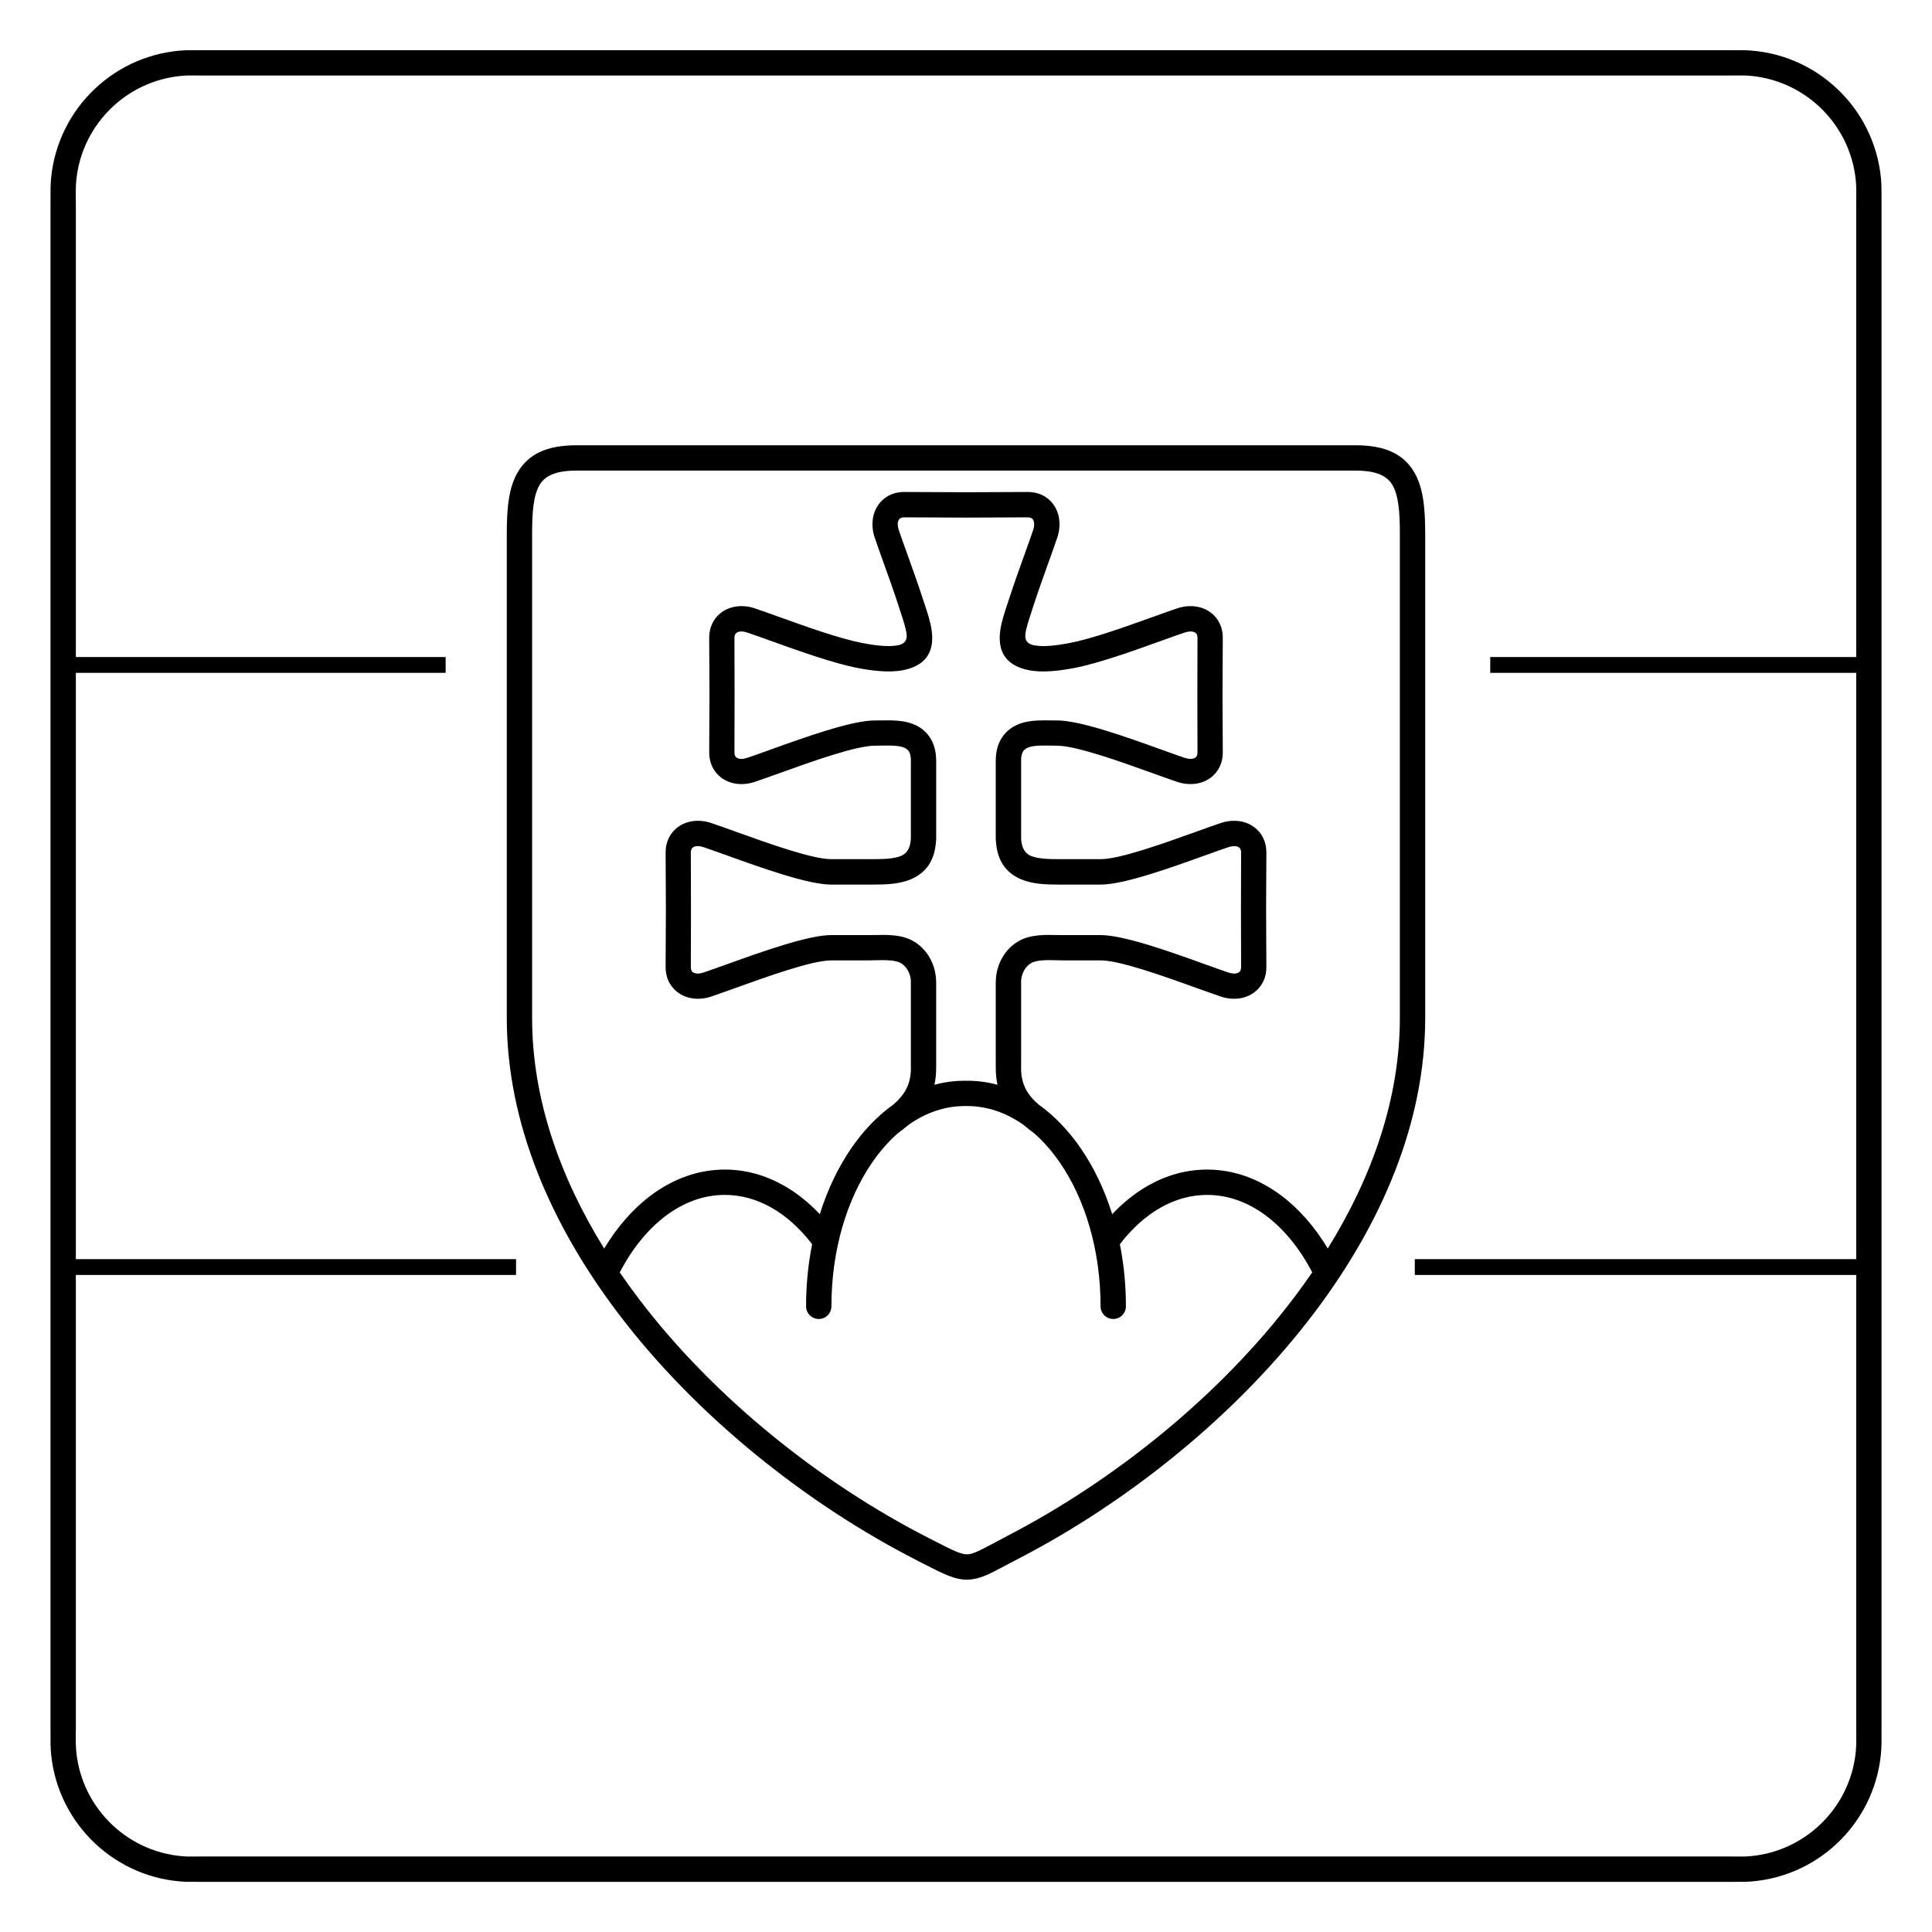 <?xml version="1.0" encoding="UTF-8"?>
<!-- Uploaded to: SVG Repo, www.svgrepo.com, Generator: SVG Repo Mixer Tools -->
<svg fill="#000000" width="800px" height="800px" version="1.1" viewBox="144 144 512 512" xmlns="http://www.w3.org/2000/svg">
 <path d="m386.99 557.51c-28.562-14.586-58.039-37.625-79.043-65.297-17.867-23.539-29.645-50.453-29.645-78.453v-128.41c0-6.82 0.527-12.34 3.047-16.441 2.75-4.477 7.406-6.91 15.418-6.91h206.46c8.016 0 12.668 2.434 15.418 6.91 2.519 4.106 3.047 9.621 3.047 16.441v128.41c0 27.793-11.59 54.504-29.219 77.906-20.703 27.484-49.785 50.441-78.109 65.16-2.266 1.176-2.953 1.543-3.566 1.871-4.711 2.512-7.195 3.832-10.266 3.922-3.394 0.098-6.234-1.359-12.242-4.438l-1.305-0.668zm-222.89-79.824h116.66v4.199h-116.66v120.76l-0.012 0.012-0.004 0.797c-0.012 1.656-0.023 3.258 0.145 4.898 0.777 7.59 4.312 14.367 9.586 19.32 5.238 4.918 12.195 8.027 19.871 8.332 0.336 0.012 2.184 0.008 3.223 0 2.168-0.008-2.25-0.016 0.703-0.016h404.79c2.953 0-1.465 0.008 0.703 0.016 1.039 0.004 2.883 0.012 3.223 0 7.676-0.305 14.629-3.414 19.871-8.332 5.273-4.949 8.809-11.73 9.586-19.32 0.168-1.641 0.156-3.242 0.145-4.898l-0.004-0.797-0.012-0.012v-120.76h-116.98v-4.199h116.98v-155.37h-96.988v-4.199h96.988v-120.76l0.012-0.012 0.004-0.797c0.012-1.656 0.023-3.258-0.145-4.898-0.777-7.59-4.312-14.367-9.586-19.32-5.238-4.918-12.195-8.027-19.871-8.332-0.336-0.012-2.184-0.008-3.223 0-2.168 0.008 2.25 0.016-0.703 0.016h-404.79c-2.953 0 1.465-0.008-0.703-0.016-1.039-0.004-2.883-0.012-3.223 0-7.676 0.305-14.629 3.414-19.871 8.332-5.273 4.949-8.809 11.73-9.586 19.32-0.168 1.641-0.156 3.242-0.145 4.898l0.004 0.797 0.012 0.012v120.76h98v4.199h-98zm-6.719-77.684v-202.64h0.012l-0.004-0.781c-0.012-1.871-0.023-3.684 0.172-5.606 0.949-9.246 5.246-17.5 11.66-23.52 6.379-5.988 14.848-9.773 24.199-10.145 0.363-0.016 2.375-0.008 3.512 0 1.508 0.008-2.492-0.012 0.676-0.012h404.79c3.168 0-0.832 0.016 0.676 0.012 1.133-0.004 3.148-0.012 3.512 0 9.352 0.371 17.82 4.156 24.199 10.145 6.414 6.019 10.711 14.27 11.66 23.52 0.199 1.926 0.184 3.734 0.172 5.606l-0.004 0.781h0.012v405.29h-0.012l0.004 0.781c0.012 1.871 0.023 3.684-0.172 5.606-0.949 9.246-5.246 17.5-11.66 23.52-6.379 5.988-14.848 9.773-24.199 10.145-0.363 0.016-2.375 0.008-3.512 0-1.508-0.008 2.492 0.012-0.676 0.012h-404.79c-3.168 0 0.832-0.016-0.676-0.012-1.133 0.004-3.148 0.012-3.512 0-9.352-0.371-17.82-4.156-24.199-10.145-6.414-6.019-10.711-14.27-11.66-23.52-0.199-1.926-0.184-3.734-0.172-5.606l0.004-0.781h-0.012zm201.84 73.734c-3.184-4.164-6.852-7.488-10.855-9.742-3.82-2.152-7.961-3.332-12.273-3.332-5.551 0-10.816 1.953-15.492 5.418-4.84 3.59-9.066 8.785-12.359 15.121 1.613 2.356 3.289 4.68 5.031 6.969 20.375 26.84 49 49.207 76.758 63.383l1.305 0.668c4.969 2.543 7.32 3.75 9.016 3.699 1.5-0.043 3.5-1.109 7.301-3.133 1.512-0.805 3.195-1.703 3.617-1.922 27.531-14.305 55.777-36.59 75.855-63.242 1.594-2.117 3.137-4.262 4.625-6.434-3.293-6.332-7.516-11.523-12.355-15.109-4.672-3.465-9.938-5.418-15.492-5.418-4.312 0-8.453 1.18-12.273 3.332-4.004 2.254-7.672 5.578-10.855 9.742 1.043 5.227 1.605 10.746 1.605 16.449 0 1.855-1.504 3.359-3.359 3.359s-3.359-1.504-3.359-3.359c0-14.898-4.102-28.332-10.73-38.012-2.055-3-4.352-5.629-6.84-7.82-0.992-0.746-1.98-1.504-2.938-2.312-4.512-3.16-9.527-4.926-14.789-4.926-0.125 0-0.246-0.008-0.367-0.02-0.121 0.012-0.242 0.02-0.367 0.02-5.266 0-10.281 1.77-14.789 4.926-0.957 0.812-1.945 1.566-2.938 2.312-2.488 2.188-4.785 4.82-6.84 7.82-6.629 9.68-10.73 23.113-10.73 38.012 0 1.855-1.504 3.359-3.359 3.359-1.855 0-3.359-1.504-3.359-3.359 0-5.703 0.559-11.223 1.605-16.449zm-55.102 1.141c3.473-5.793 7.711-10.625 12.496-14.172 5.828-4.32 12.445-6.758 19.48-6.758 5.496 0 10.738 1.488 15.551 4.199 3.457 1.945 6.68 4.523 9.605 7.629 2.035-6.496 4.852-12.375 8.277-17.379 3.258-4.758 7.074-8.738 11.297-11.738 0.93-0.824 1.785-1.695 2.484-2.664 1.281-1.77 2.125-4 2.094-7.113-0.012-0.113-0.016-0.227-0.016-0.344v-22.438h0.012c-0.023-0.977-0.289-1.988-0.785-2.894-0.434-0.789-1.047-1.477-1.84-1.953-1.492-0.898-4.367-0.836-6.852-0.777-0.898 0.02-1.762 0.039-1.809 0.039h-9.852c-5.031 0-16.789 4.231-25.332 7.301-2.43 0.875-4.606 1.656-6.391 2.254-0.094 0.039-0.191 0.074-0.293 0.105-1.117 0.348-2.246 0.512-3.34 0.508-1.836-0.008-3.539-0.504-4.93-1.434-1.492-0.992-2.617-2.438-3.188-4.266-0.258-0.828-0.395-1.742-0.391-2.734l0.07-15.148-0.07-15.148c-0.004-0.992 0.133-1.906 0.391-2.734 0.57-1.828 1.691-3.269 3.188-4.266 1.395-0.926 3.094-1.426 4.93-1.434 1.094-0.004 2.223 0.16 3.34 0.508l-0.004 0.008 0.055 0.016c1.824 0.605 4.09 1.422 6.629 2.332 8.543 3.074 20.301 7.301 25.332 7.301h10.91c2.906 0 5.832-0.055 7.738-0.914 1.363-0.613 2.328-1.898 2.481-4.465v-20.871h0.012c-0.012-1-0.195-1.82-0.59-2.394-0.316-0.457-0.855-0.824-1.664-1.074-1.453-0.445-3.734-0.406-5.746-0.375-0.926 0.016-1.355 0.031-1.586 0.031-5.031 0-16.789 4.231-25.332 7.301-2.43 0.875-4.606 1.656-6.391 2.254-0.094 0.039-0.191 0.074-0.293 0.105-1.117 0.348-2.246 0.512-3.34 0.508-1.836-0.008-3.539-0.504-4.93-1.434-1.492-0.992-2.617-2.438-3.188-4.266-0.258-0.828-0.395-1.742-0.391-2.734l0.07-15.148-0.07-15.148c-0.004-0.992 0.133-1.906 0.391-2.734 0.57-1.828 1.691-3.269 3.188-4.266 1.395-0.926 3.094-1.426 4.93-1.434 1.094-0.004 2.223 0.16 3.34 0.508l-0.004 0.008 0.055 0.016c1.824 0.605 4.09 1.422 6.629 2.332 6.941 2.496 15.98 5.746 22.004 6.906 2.984 0.574 6.801 1.137 9.527 0.605 1.48-0.289 2.523-1.137 2.242-3.094-0.227-1.586-0.961-3.809-1.59-5.715-0.051-0.148 0.105 0.324-0.383-1.195-1.359-4.203-2.883-8.438-4.195-12.09-0.875-2.43-1.656-4.606-2.254-6.387-0.039-0.094-0.074-0.191-0.105-0.293-0.348-1.117-0.512-2.246-0.508-3.34 0.008-1.836 0.504-3.539 1.434-4.93 0.992-1.492 2.438-2.617 4.266-3.188 0.828-0.258 1.742-0.395 2.734-0.391l16.211 0.07c0.047 0 0.094 0 0.141 0.004 0.047-0.004 0.094-0.004 0.141-0.004l16.211-0.07c0.992-0.004 1.906 0.133 2.734 0.391 1.828 0.57 3.269 1.691 4.266 3.188 0.926 1.395 1.426 3.094 1.434 4.93 0.004 1.094-0.16 2.223-0.508 3.34-0.031 0.102-0.066 0.199-0.105 0.293-0.598 1.781-1.379 3.957-2.254 6.387-1.312 3.652-2.836 7.887-4.195 12.09-0.492 1.52-0.332 1.043-0.383 1.195-0.629 1.906-1.367 4.129-1.59 5.715-0.277 1.957 0.762 2.805 2.242 3.094 2.727 0.531 6.539-0.031 9.527-0.605 6.023-1.16 15.062-4.41 22.004-6.906 2.539-0.914 4.805-1.727 6.629-2.332l0.055-0.016-0.004-0.008c1.117-0.348 2.246-0.512 3.34-0.508 1.836 0.008 3.539 0.504 4.93 1.434 1.492 0.992 2.617 2.438 3.188 4.266 0.258 0.828 0.395 1.742 0.391 2.734l-0.07 15.148 0.07 15.148c0.004 0.992-0.133 1.906-0.391 2.734-0.57 1.828-1.691 3.269-3.188 4.266-1.395 0.926-3.094 1.426-4.93 1.434-1.094 0.004-2.223-0.16-3.34-0.508-0.102-0.031-0.199-0.066-0.293-0.105-1.781-0.598-3.961-1.379-6.391-2.254-8.543-3.074-20.301-7.301-25.332-7.301-0.23 0-0.66-0.016-1.586-0.031-2.012-0.035-4.293-0.074-5.746 0.375-0.805 0.246-1.348 0.613-1.664 1.074-0.395 0.57-0.578 1.391-0.59 2.394h0.012v20.871c0.152 2.566 1.117 3.852 2.481 4.465 1.906 0.855 4.836 0.914 7.738 0.914h10.91c5.031 0 16.789-4.231 25.332-7.301 2.539-0.914 4.805-1.727 6.629-2.332l0.055-0.016-0.004-0.008c1.117-0.348 2.246-0.512 3.34-0.508 1.836 0.008 3.539 0.504 4.93 1.434 1.492 0.992 2.617 2.438 3.188 4.266 0.258 0.828 0.395 1.742 0.391 2.734l-0.07 15.148 0.07 15.148c0.004 0.992-0.133 1.906-0.391 2.734-0.57 1.828-1.691 3.269-3.188 4.266-1.395 0.926-3.094 1.426-4.93 1.434-1.094 0.004-2.223-0.16-3.34-0.508-0.102-0.031-0.199-0.066-0.293-0.105-1.781-0.598-3.961-1.379-6.391-2.254-8.543-3.074-20.301-7.301-25.332-7.301h-9.852c-0.051 0-0.914-0.02-1.809-0.039-2.488-0.059-5.359-0.121-6.852 0.777-0.793 0.477-1.406 1.168-1.84 1.953-0.5 0.906-0.762 1.922-0.785 2.894h0.012v22.438c0 0.117-0.008 0.23-0.016 0.344-0.027 3.113 0.812 5.344 2.094 7.113 0.699 0.965 1.551 1.84 2.484 2.664 4.223 2.996 8.035 6.981 11.297 11.738 3.426 5.004 6.246 10.883 8.277 17.379 2.926-3.106 6.148-5.68 9.605-7.629 4.812-2.711 10.059-4.199 15.551-4.199 7.035 0 13.652 2.438 19.48 6.758 4.781 3.547 9.02 8.375 12.492 14.164 11.785-19.016 19.102-39.777 19.102-61.109v-128.41c0-5.711-0.355-10.191-2.051-12.953-1.465-2.387-4.367-3.684-9.699-3.684h-206.46c-5.332 0-8.234 1.297-9.699 3.684-1.695 2.762-2.051 7.242-2.051 12.953v128.41c0 21.34 7.316 42.102 19.098 61.117zm95.883-193.71c-0.055 0.004-0.113 0.004-0.168 0.004l-16.211-0.07c-0.262 0-0.5 0.035-0.715 0.102-0.297 0.094-0.523 0.262-0.668 0.484-0.215 0.32-0.328 0.754-0.332 1.258 0 0.395 0.07 0.836 0.219 1.32 0.02 0.059 0.035 0.113 0.047 0.172 0.555 1.652 1.336 3.824 2.207 6.246 1.363 3.789 2.945 8.184 4.273 12.301 0.25 0.773 0.066 0.184 0.383 1.141 0.711 2.148 1.539 4.648 1.855 6.867 0.957 6.734-2.578 9.645-7.625 10.625-3.801 0.738-8.465 0.082-12.043-0.605-6.445-1.242-15.809-4.609-23.004-7.195-2.508-0.902-4.746-1.707-6.418-2.262l-0.004 0.008c-0.48-0.148-0.926-0.223-1.32-0.219-0.504 0.004-0.938 0.117-1.258 0.332-0.223 0.148-0.391 0.375-0.484 0.668-0.066 0.215-0.102 0.453-0.102 0.715 0.047 10.137 0.047 20.211 0 30.348 0 0.262 0.035 0.5 0.102 0.715 0.094 0.297 0.262 0.523 0.484 0.668 0.32 0.215 0.754 0.328 1.258 0.332 0.395 0 0.836-0.07 1.32-0.219 0.059-0.02 0.113-0.035 0.172-0.047 1.652-0.555 3.824-1.336 6.25-2.207 9.035-3.25 21.469-7.723 27.59-7.723 1.203 0 1.344-0.004 1.48-0.004 2.516-0.043 5.371-0.09 7.82 0.664 2.332 0.719 4.035 1.98 5.207 3.672 1.207 1.742 1.75 3.836 1.77 6.172v0.027h0.012v20.773c0 0.145-0.008 0.289-0.027 0.434-0.309 5.625-2.832 8.621-6.441 10.246-3.168 1.426-6.859 1.516-10.469 1.516h-10.91c-6.121 0-18.555-4.473-27.59-7.723-2.508-0.902-4.746-1.707-6.418-2.262l-0.004 0.008c-0.48-0.148-0.926-0.223-1.32-0.219-0.504 0.004-0.938 0.117-1.258 0.332-0.223 0.148-0.391 0.375-0.484 0.668-0.066 0.215-0.102 0.453-0.102 0.715 0.047 10.137 0.047 20.211 0 30.348 0 0.262 0.035 0.5 0.102 0.715 0.094 0.297 0.262 0.523 0.484 0.668 0.32 0.215 0.754 0.328 1.258 0.332 0.395 0 0.836-0.07 1.32-0.219 0.059-0.02 0.113-0.035 0.172-0.047 1.652-0.555 3.824-1.336 6.25-2.207 9.035-3.25 21.469-7.723 27.59-7.723h9.852c1.059 0 1.363-0.008 1.68-0.016 3.391-0.078 7.312-0.168 10.445 1.723 1.859 1.121 3.277 2.695 4.254 4.473 1.031 1.879 1.562 4.008 1.602 6.07v0.051h0.012v22.438c0 0.074-0.004 0.148-0.008 0.223 0.023 1.723-0.137 3.281-0.449 4.703 2.582-0.699 5.25-1.066 7.984-1.066 0.125 0 0.246 0.008 0.367 0.02 0.121-0.012 0.242-0.02 0.367-0.02 2.734 0 5.402 0.367 7.984 1.066-0.309-1.422-0.469-2.981-0.449-4.703-0.004-0.074-0.008-0.148-0.008-0.223v-22.438h0.012v-0.051c0.035-2.062 0.57-4.191 1.602-6.07 0.977-1.777 2.391-3.352 4.254-4.473 3.137-1.891 7.055-1.801 10.445-1.723 0.312 0.008 0.621 0.016 1.68 0.016h9.852c6.121 0 18.555 4.473 27.59 7.723 2.426 0.871 4.598 1.652 6.25 2.207 0.059 0.016 0.113 0.031 0.172 0.047 0.48 0.148 0.926 0.223 1.32 0.219 0.504-0.004 0.938-0.117 1.258-0.332 0.223-0.148 0.391-0.375 0.484-0.668 0.066-0.215 0.102-0.453 0.102-0.715-0.047-10.137-0.047-20.211 0-30.348 0-0.262-0.035-0.5-0.102-0.715-0.094-0.297-0.262-0.523-0.484-0.668-0.32-0.215-0.754-0.328-1.258-0.332-0.395 0-0.836 0.07-1.32 0.219l-0.004-0.008c-1.672 0.555-3.91 1.359-6.418 2.262-9.035 3.25-21.469 7.723-27.59 7.723h-10.91c-3.609 0-7.301-0.09-10.469-1.516-3.609-1.621-6.133-4.621-6.441-10.246-0.02-0.141-0.027-0.285-0.027-0.434v-20.773h0.012v-0.027c0.02-2.336 0.566-4.43 1.77-6.172 1.172-1.691 2.871-2.953 5.207-3.672 2.453-0.754 5.305-0.707 7.82-0.664 0.137 0.004 0.277 0.004 1.48 0.004 6.121 0 18.555 4.473 27.59 7.723 2.426 0.871 4.598 1.652 6.25 2.207 0.059 0.016 0.113 0.031 0.172 0.047 0.48 0.148 0.926 0.223 1.32 0.219 0.504-0.004 0.938-0.117 1.258-0.332 0.223-0.148 0.391-0.375 0.484-0.668 0.066-0.215 0.102-0.453 0.102-0.715-0.047-10.137-0.047-20.211 0-30.348 0-0.262-0.035-0.5-0.102-0.715-0.094-0.297-0.262-0.523-0.484-0.668-0.32-0.215-0.754-0.328-1.258-0.332-0.395 0-0.836 0.07-1.32 0.219l-0.004-0.008c-1.672 0.555-3.91 1.359-6.418 2.262-7.191 2.586-16.559 5.957-23.004 7.195-3.578 0.688-8.242 1.348-12.043 0.605-5.047-0.98-8.582-3.891-7.625-10.625 0.316-2.219 1.145-4.723 1.855-6.867 0.316-0.961 0.133-0.367 0.383-1.141 1.328-4.117 2.91-8.508 4.273-12.301 0.871-2.426 1.652-4.598 2.207-6.246 0.016-0.059 0.031-0.113 0.047-0.172 0.148-0.48 0.223-0.926 0.219-1.32-0.004-0.504-0.117-0.938-0.332-1.258-0.148-0.223-0.375-0.391-0.668-0.484-0.215-0.066-0.453-0.102-0.715-0.102l-16.211 0.07c-0.055 0-0.113 0-0.168-0.004z"/>
</svg>